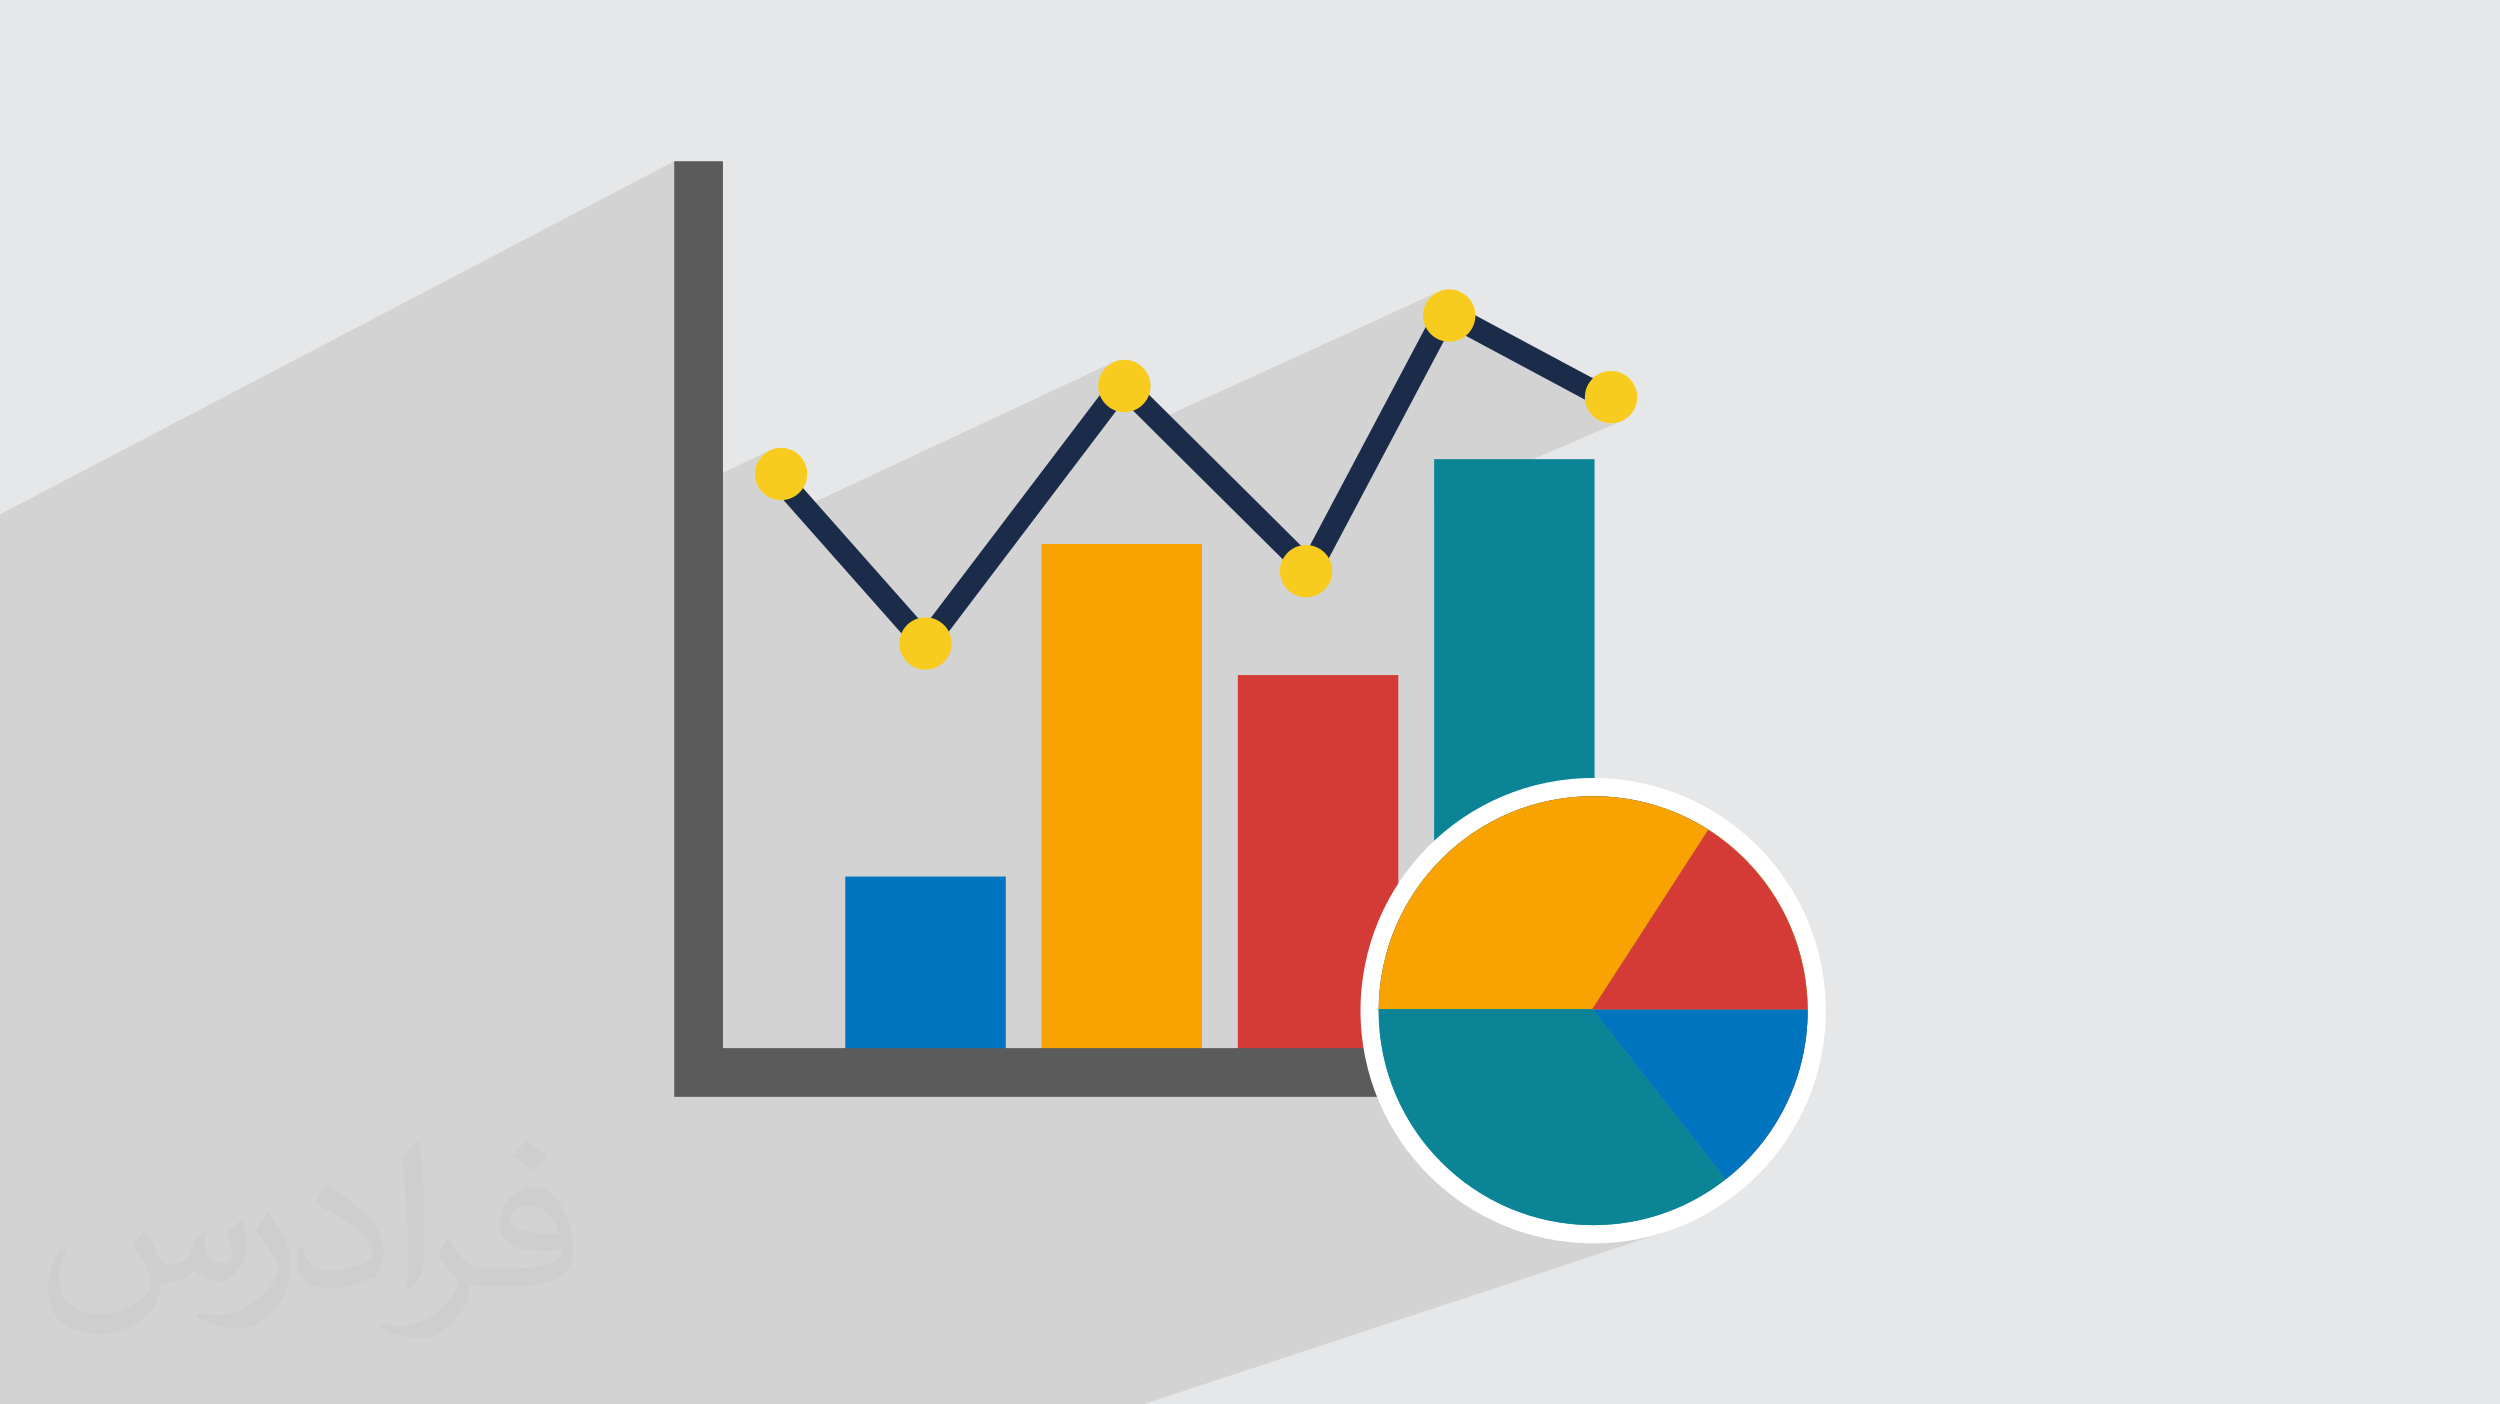 <?xml version="1.0" encoding="UTF-8"?>
<!DOCTYPE svg PUBLIC "-//W3C//DTD SVG 1.1//EN" "http://www.w3.org/Graphics/SVG/1.1/DTD/svg11.dtd">
<!-- Creator: CorelDRAW 2020 (64-Bit) -->
<svg xmlns="http://www.w3.org/2000/svg" xml:space="preserve" width="94.192mm" height="52.917mm" version="1.1" style="shape-rendering:geometricPrecision; text-rendering:geometricPrecision; image-rendering:optimizeQuality; fill-rule:evenodd; clip-rule:evenodd"
viewBox="0 0 9404.92 5283.66"
 xmlns:xlink="http://www.w3.org/1999/xlink"
 xmlns:xodm="http://www.corel.com/coreldraw/odm/2003">
 <defs>
  <style type="text/css">
   <![CDATA[
    .fil0 {fill:#E6E7E8}
    .fil10 {fill:white}
    .fil7 {fill:#5B5B5B;fill-rule:nonzero}
    .fil4 {fill:#D53B36;fill-rule:nonzero}
    .fil9 {fill:#F7CC1F;fill-rule:nonzero}
    .fil13 {fill:#985FA3;fill-rule:nonzero}
    .fil12 {fill:#319AC9;fill-rule:nonzero}
    .fil3 {fill:#0B8595;fill-rule:nonzero}
    .fil11 {fill:#183B66;fill-rule:nonzero}
    .fil8 {fill:#1B2C4A;fill-rule:nonzero}
    .fil6 {fill:#0074BF;fill-rule:nonzero}
    .fil5 {fill:#F9A302;fill-rule:nonzero}
    .fil2 {fill:#373435;fill-opacity:0.031}
    .fil1 {fill:#2B2A29;fill-opacity:0.102}
   ]]>
  </style>
 </defs>
 <g id="Layer_x0020_1">
  <polygon class="fil0" points="-0,0 9404.92,0 9404.92,5283.66 -0,5283.66 "/>
  <path class="fil1" d="M6799.34 3843.11l-0.01 0.28 -0.14 1.81 0.06 -0.02 -0.01 0.11 -0.01 0.11 -0.02 0.13 -0.02 0.12 -0.02 0.13 -0.02 0.14 -0.01 0.13 -0.01 0.14 -0.07 1.67 0.07 -0.02 -0.01 0.16 -0.01 0.15 -0.03 0.13 -0.03 0.14 -0.01 0.06 -0.06 1.31 -0.07 0.97 0.06 -0.02 -0.04 0.11 -0.03 0.11 -0.01 0.06 -0.01 0.06 -0.01 0.13 -0.01 0.12 -0.01 0.12 0 0.11 0 0.11 -0.01 0 -0.15 1.97 0 0.13 0 0.14 0 0.13 0 0.13 0 0.13 0 0.11 -0.05 0.02 -0.13 1.81 0.06 -0.02 0 0.1 0 0.06 0 0.06 0 0.07 -0.09 0.03 -0.53 7.25 0.01 0 0 0.1 0 0.06 0 0.04 0 0.05 -0.03 0.01 -0.15 2.14 0.06 -0.02 0 0.06 0 0.06 0 0.06 0 0.06 0 0.06 0 0.05 0 0.05 0 0.05 -0.1 0.03 -0.18 2.46 0 0.05 0 0.05 0 0.05 0 0.06 -0.01 0 -0.17 2.31 0.02 -0.01 0 0.12 -0.03 0.01 -0.13 1.75 -0.77 7.5 -0.26 3.42 -0.47 3.67 -0.91 8.9 -3.08 23.29 -0.48 2.97 -0.2 1.57 -0.59 3.3 -2.47 15.24 -3.67 19.22 -0.36 1.99 -0.15 0.66 -0.19 0.98 -5.02 22.62 -2.83 11.2 -0.83 3.59 -0.69 2.43 -1.3 5.15 -6.26 22.12 -1.79 5.7 -0.83 2.91 -1.27 3.74 -2.99 9.51 -7.47 21.59 -0.54 1.42 -0.42 1.25 -1.25 3.17 -5.85 15.47 -5.94 14.45 -1.41 3.57 -0.67 1.49 -0.62 1.5 -9.21 20.71 -3.84 8.02 -1.82 4.03 -1.67 3.27 -2.44 5.08 -10.31 20.07 -1.8 3.28 -1.6 3.12 -2.73 4.73 -4.73 8.62 -10.98 18.73 -0.99 1.72 -2.45 3.81 -8.88 14.2 -6.49 9.77 -3.18 4.96 -1.73 2.43 -1.02 1.54 -12.92 18.32 -3.71 4.97 -3.12 4.38 -3.22 4.09 -3.35 4.49 -13.89 17.55 -1.07 1.28 -2.42 3.08 -4.78 5.52 -6.1 7.29 -9.86 11.13 -4.62 5.34 -4.73 4.97 -10.88 11.62 -5.8 5.87 -5.3 5.56 -3.34 3.2 -1.27 1.28 -16.15 15.47 -3.01 2.72 -4.25 4.06 -5.11 4.42 -4.2 3.81 -16.98 14.56 -0.21 0.17 -2.77 2.4 -6.31 4.96 -8.11 6.57 -0.44 0.15 -15.63 12.28 -31.63 22.5 -32.74 20.99 -33.79 19.44 -34.8 17.81 -35.75 16.17 -36.64 14.45 -33.37 11.29 8.6 -2.74 -318.39 105.95 20.57 1.57 45.04 1.14 45.04 -1.14 44.44 -3.38 43.8 -5.56 43.1 -7.7 42.35 -9.78 41.53 -11.79 -1954.33 645.81 -202.12 0 -0.29 0 -122.35 0 -16.52 0 -1135.16 0 -70.12 0 -0.31 0 -5.6 0 -1.12 0 -5.36 0 -1.12 0 -5.19 0 -0.62 0 -17.6 0 -0.73 0 -4.38 0 -2.52 0 -4.16 0 -2.2 0 -4.29 0 -2.77 0 -4.1 0 -2.4 0 -4.31 0 -3.65 0 -4.87 0 -4.52 0 -3.05 0 -3.58 0 -3.59 0 -3.3 0 -3.59 0 -3.49 0 -2.96 0 -3.98 0 -3.19 0 -4.37 0 -2.5 0 -6.57 0 -2.2 0 -4.83 0 -2.79 0 -4.19 0 -2.78 0 -4.28 0 -2.78 0 -4.05 0 -2.89 0 -4.87 0 -2.09 0 -6.96 0 -10.01 0 -1.29 0 -2.49 0 -152.49 0 -532.93 0 -11.56 0 -1.99 0 -1.07 0 -0.87 0 -10.14 0 -534.93 0 -119.49 0 -18.31 0 -12.92 0 -473.76 0 -30.21 0 -119.12 0 -471.29 0 -77.16 0 0 -17.51 0 -0.02 0 -59.52 0 -79.96 0 -291.96 0 -217.26 0 -121.96 0 -146.96 0 -24.8 0 -18.72 0 -89.42 0 -17.19 0 -16.04 0 -9.37 0 -2.92 0 -16.76 0 -69.84 0 -28.43 0 -1.94 0 -9.67 0 -24.62 0 -12.6 0 -106.92 0 -22.29 0 -12.48 0 -62.41 0 -52.28 0 -44.93 0 -3.45 0 -107.4 0 -10.03 0 -11.34 0 -65.99 0 -11.59 0 -33.37 0 -92.07 0 -21.28 0 -26.97 0 -49.63 0 -50.93 0 -27.93 0 -23.46 0 -80.69 0 -11.63 0 -1142.09 2536.31 -1328.56 0 1259.53 359.99 -171.9 -8.42 4.49 -8.02 5.34 -7.53 6.18 -6.99 6.99 -6.37 7.8 -5.53 8.41 -4.57 8.76 -3.61 9.05 -2.68 9.26 -1.74 9.4 -0.82 9.48 0.09 9.47 0.98 9.41 1.88 9.26 2.75 9.06 1.66 4.01 112.41 -53.26 -63.47 56.29 50.91 57.53 6.3 -0.67 9.25 -1.89 9.04 -2.78 8.76 -3.64 -29.17 13.7 34.79 39.3 1201.57 -561.86 8.77 -3.62 9.05 -2.76 9.25 -1.88 9.39 -0.99 9.46 -0.08 9.46 0.83 9.39 1.76 9.26 2.7 9.05 3.63 8.78 4.6 8.44 5.56 7.8 6.35 6.99 6.97 6.17 7.51 5.34 8 4.49 8.41 3.64 8.76 2.78 9.03 1.9 9.25 1.02 9.38 0.11 9.45 -0.81 9.45 -1.73 9.39 -2.67 9.25 -3.6 9.05 -4.57 8.78 -5.54 8.44 -6.36 7.81 -6.98 6.99 -7.53 6.17 -8.01 5.33 -8.42 4.48 -9.08 4.17 53.35 52.99 1093.46 -500.17 -8.43 4.51 -8.03 5.35 -7.55 6.2 -7.01 7.02 -6.39 7.84 -5.5 8.44 -4.27 8.25 60.3 -27.53 -59.37 112.01 4 7.47 5.35 8 6.19 7.52 7.02 6.97 4.5 3.65 67.41 -30.48 428.81 229.69 131.85 -57.79 -8.44 4.48 -8.03 5.34 -7.55 6.17 -6.99 6.99 -6.36 7.81 -5.55 8.4 -4.58 8.75 -3.63 9.03 -2.68 9.24 -1.75 9.38 -0.83 9.45 0.09 9.46 0.42 4.02 64.39 34.49 -42.44 18.41 2.85 3.48 6.98 6.98 7.8 6.35 8.49 5.53 8.83 4.56 9.09 3.61 9.28 2.67 9.42 1.74 9.48 0.82 9.47 -0.09 9.4 -0.99 9.26 -1.88 9.05 -2.75 8.77 -3.61 -707.68 305.26 0 1207.82 297.27 -116.28 -39.74 15.67 -38.77 17.53 -37.73 19.33 -36.65 21.07 -35.52 22.77 -34.31 24.4 -33.07 25.98 -31.75 27.51 -9.73 9.28 0 5.29 321.56 -125.01 0.3 -0.1 37.1 -12.51 0.26 -0.08 37.93 -10.72 0.22 -0.06 38.71 -8.9 0.18 -0.04 39.45 -7.02 0.14 -0.02 40.13 -5.07 0.09 -0.01 40.77 -3.09 0.05 -0.01 41.36 -1.04 41.37 1.04 0.04 0.01 40.78 3.09 0.08 0.01 40.15 5.07 0.12 0.02 4.11 0.73 35.36 6.29 38.9 8.94 38.15 10.78 37.36 12.59 0.22 0.09 0.04 0.01 2.59 1.02 33.68 13.21 35.63 16.03 34.69 17.68 33.7 19.28 32.65 20.82 31.56 22.33 30.42 23.77 29.23 25.17 27.99 26.52 26.69 27.82 25.35 29.07 23.96 30.26 22.52 31.4 21.02 32.51 19.48 33.56 17.89 34.56 16.25 35.5 14.56 36.4 12.81 37.24 11.01 38.04 9.18 38.79 7.29 39.49 0.17 1.27 0.01 0.06 0.23 1.78 4.93 37.03 0.1 1.27 0.02 0.12 0.35 4.29 2.88 35.06 0.03 0.98 0.04 0.48 0.27 9.18 0.25 4.16 0.72 26.48 0.12 5.55 0 0.37 0 0.36 0 0.34 0 0.35 0 0.34 0 0.34 0 0.36 0 0.37 -0.04 0.02 -0.01 0.84 0.05 -0.02 0 0.26 0 0.25 0 0.24 0 0.24 0 0.24 0 0.24 0 0.25 0 0.26 -0.08 0.03 -0.02 1.18 0.1 -0.04 -0.01 0.21 -0.01 0.21 -0.02 0.21 -0.02 0.22 -0.02 0.21 -0.02 0.21 -0.01 0.21 -0.01 0.21 -0.02 1.14 0.02 -0.01 0 0.21 0 0.21 0 0.22 0 0.21 0 0.22 0 0.22 0 0.22 0 0.22 -0.05 0.02 -0.01 1.13 0.06 -0.02 0 0.2 0 0.21 0 0.22 0 0.22 0 0.22 0 0.22 0 0.21 0 0.2 -0.09 0.03 -0.01 1.13 0.1 -0.03 0 0.26 0 0.26 -0.01 0.24 -0.01 0.25 -0.02 0.24 -0.03 0.24 -0.04 0.26 -0.02 0.1 -0.03 2.02 0 0.34 0 0.35 0 0.34 0 0.33 0 0.33 -0.02 0.01 -0.02 1.01 0.04 -0.01 -0.01 0.26 -0.01 0.25 -0.02 0.23 -0.02 0.23 -0.01 1.22 -0.05 1.13 0 0.2 0 0.2 0 0.19 0 0.19 0 0.19 0 0.2 0 0.22 -0.06 0.02 -0.1 2.11 0 0.19 0 0.18 0 0.17 -0.02 0.01 -0.06 1.47 0.08 -0.03 -0.01 0.17 -0.01 0.18 -0.02 0.18 -0.02 0.18 -0.02 0.18 -0.02 0.17 -0.01 0.16 -0.01 0.15 -0.02 0.01 -0.07 1.47 0.09 -0.03 0 0.16 0 0.17 0 0.16 0 0.18 0 0.17 0 0.19 0 0.2 0 0.22 -0.15 0.05 -0.06 1.25 0.04 -0.01 0 0.24 0 0.24 0 0.23 0 0.23 0 0.23 0 0.22 0 0.21 0 0.22 -0.11 0.04 -0.05 1.98 0.04 -0.01 0 0.21 0 0.21 -0.01 0.2 -0.01 0.19 -0.02 0.19 -0.03 0.19 0.05 -2.73 0 -0.01 -0.05 2.75zm0.92 -46.81l0 0zm-307.89 639.9l0 0z"/>
  <path class="fil2" d="M548.54 4627.69c17.95,27.21 29.6,53.36 40.96,82.43 8.45,16.91 12.93,48.09 52.57,48.09 11.61,0 28.28,-3.42 43.06,-11.61 16.63,-8.73 29.32,-21.94 35.94,-42l15.85 -53.36 38.57 -19.02 2.64 2.64c-5.27,20.09 -6.59,39.36 -6.59,54.43 0,44.63 38.57,61.56 69.22,61.56 17.95,0 34.09,-8.73 34.09,-25.11 0,-21.13 -8.98,-57.06 -20.62,-89.29 17.95,-17.95 35.94,-35.94 56.53,-50.47l3.17 1.6c8.98,38.04 14,75.56 14,100.66 0,24.57 -10.83,51.79 -19.81,69.49 -18.49,34.87 -51.25,62.62 -90.87,62.62 -30.1,0 -63.65,-15.07 -86.66,-43.06l-1.32 0c-21.66,26.96 -55.22,51.25 -108.86,51.25l-16.63 0c-2.64,35.41 -10.29,60.49 -21.94,82.95 -31.95,62.34 -126.81,106.47 -216.1,106.47 -124.17,0 -186.51,-71.59 -186.51,-166.96 0,-58.91 19.27,-113.6 48.88,-152.42l24.29 10.04c-18.49,35.41 -30.91,68.68 -30.91,101.45 0,89.29 72.66,131.83 156.4,131.83 77.68,0 173.83,-49.41 191.28,-106.72 -6.59,-62.62 -30.1,-91.93 -66.04,-148.99 10.83,-19.02 24.83,-38.04 42.28,-58.38l3.17 0 0 0 0 0 -0.02 -0.09zm1432.13 -336.04c26.15,16.39 51.79,35.66 76.87,57.85 -14,19.81 -31.45,37.79 -53.11,53.64 -25.11,-20.34 -50.19,-37.79 -75.84,-56.27 17.42,-19.55 34.62,-38.29 52.04,-55.22l0 0 0 0 0 0 0 0 0 0 0.03 0zm13.47 244.11c-42.28,0 -76.87,27.75 -76.87,48.34 0,44.13 84.53,57.85 185.72,57.31 -12.68,-51.79 -57.06,-105.68 -108.86,-105.68l0.01 0.03zm-94.86 236.19c54.96,0 103.04,-1.6 139.74,-10.83 40.96,-10.29 75.56,-30.91 75.56,-45.17 0,-3.7 0,-8.19 -1.32,-11.89 -22.98,2.11 -49.41,2.11 -72.38,2.11 -74.49,0 -131.55,-16.91 -154.02,-58.66 -5.55,-11.61 -9.51,-24.57 -9.51,-39.36 0,-40.43 17.42,-79.79 48.09,-107 25.61,-22.45 53.89,-36.44 82.67,-36.44 52.04,0 93.51,41.75 122.57,107.54 15.85,35.94 26.68,77.4 26.68,129.72 0,34.87 -9.51,64.19 -31.17,85.85 -40.43,39.11 -114.92,53.89 -229.04,53.89l-51.79 0 0 0 -13.47 0c-28.28,0 -48.62,-5.02 -64.72,-17.42l-2.64 0c0.79,6.59 1.32,12.93 1.32,19.02 0,25.61 -8.45,58.38 -25.61,84.53 -50.72,75.3 -105.68,108.04 -153.24,108.04 -48.09,0 -107,-18.49 -160.11,-42.54l9.51 -18.49c17.17,7.13 40.96,11.89 73.7,11.89 85.85,0 198.66,-82.43 212.66,-163 -3.17,-6.59 -8.98,-15.32 -17.17,-24.57 -25.11,-29.85 -40.96,-54.68 -55.75,-80.83 12.68,-25.11 24.29,-45.17 35.13,-63.4l4.49 -0.53c36.72,74.77 69.99,117.55 144.23,117.55l11.61 0 0 0 53.89 0 0 0 0 0 0 0 0 0 0 0 0.09 0.01zm-371.98 79c6.34,-34.34 6.87,-72.91 6.87,-108.86l0 -53.36c0,-99.6 -12.68,-244.36 -22.98,-338.68 17.95,-19.27 43.06,-42 62.87,-57.31l5.81 1.6c13.47,118.62 16.63,256 16.63,383.06 0,33.3 -1.32,65.79 -4.49,89.55 -1.85,30.1 -19.27,52.83 -56.53,87.7l-8.19 -3.7zm-382.8 -157.19c1.85,46.77 24.83,83.49 105.15,83.49 49.93,0 92.19,-12.93 138.96,-35.13 8.45,-3.7 12.93,-8.73 12.93,-12.93 0,-29.32 -22.45,-68.15 -60.23,-103.55 -36.72,-33.3 -85.34,-62.62 -130.76,-82.18 -15.6,-6.59 -20.62,-13.47 -20.62,-20.09 0,-13.47 17.95,-41.75 32.77,-62.09l5.02 -0.53c52.04,27.21 110.17,67.64 153.24,112.53 39.11,41.47 63.4,83.49 63.4,129.19 0,33.81 -10.29,65.51 -26.96,95.11 -57.06,28.79 -117.83,50.72 -178.06,50.72 -73.17,0 -123.1,-34.34 -123.1,-114.92 0,-8.73 0,-22.19 3.17,-39.64l25.11 0 0 0 0 0 0 0 0 0 0 0 -0.02 0zm-132.37 -132.9l45.45 73.45c16.63,27.21 32.23,56.81 32.23,103.55l0 59.7c0,48.34 -30.91,100.13 -80.83,151.38 -39.11,34.62 -73.7,49.41 -105.68,49.41 -47.55,0 -101.98,-14.79 -164.85,-41.75l7.13 -18.49c19.81,5.27 42.79,9.77 71.06,9.77 90.36,-0.53 182.8,-66.57 225.08,-147.15 5.02,-9.26 6.87,-17.95 6.87,-24.04 0,-9.26 -5.02,-19.55 -8.98,-28.79 -22.98,-43.31 -48.62,-82.95 -76.87,-119.68 14.79,-23.25 29.6,-45.7 45.7,-67.9l3.7 0.53 0 0 0 0 0 0 0 0 0 0 -0.02 0.01z"/>
  <g id="_1568038904640">
   <g>
    <polygon class="fil3" points="5998.64,4017.35 5395.19,4017.35 5395.19,1727.3 5998.64,1727.3 "/>
    <polygon class="fil4" points="5260.37,4055.53 4656.8,4055.53 4656.8,2539.6 5260.37,2539.6 "/>
    <polygon class="fil5" points="4521.97,4055.53 3918.1,4055.53 3918.1,2046.34 4521.97,2046.34 "/>
    <polygon class="fil6" points="3783.69,4055.53 3179.95,4055.53 3179.95,3297.56 3783.69,3297.56 "/>
    <polygon class="fil7" points="2719.73,3943.04 2719.73,606.46 2536.31,606.46 2536.31,4126.28 6146.75,4126.28 6146.75,3943.04 "/>
    <polygon class="fil8" points="6027.19,1538.22 5458.01,1233.33 4937.77,2215.44 4226.72,1509.31 3484.4,2487.98 2896.32,1823.47 2959.79,1767.17 3479.11,2353.94 4217.68,1380.75 4916.04,2074.4 5422.9,1118.2 6067.35,1463.18 6027.13,1538.22 "/>
    <path class="fil9" d="M6002.37 1573.45c44.26,32.09 105.63,22.53 137.78,-21.02 32.46,-43.95 22.65,-105.56 -21.38,-137.9 -43.53,-31.85 -105.32,-22.28 -137.47,21.5 -32.22,43.72 -22.65,105.32 21.07,137.42z"/>
    <path class="fil9" d="M4171.8 1531.41c43.95,32.28 105.38,22.71 137.53,-21.07 32.16,-43.96 22.41,-105.33 -21.32,-137.42 -43.95,-32.28 -105.38,-22.77 -137.59,21.02 -31.92,43.95 -22.35,105.56 21.38,137.47z"/>
    <path class="fil9" d="M4855.4 2228.2c43.71,31.86 105.38,22.53 137.48,-21.5 32.21,-43.71 22.7,-105.32 -21.32,-137.41 -43.84,-32.1 -105.39,-22.53 -137.3,21.26 -32.4,43.95 -22.71,105.56 21.14,137.65z"/>
    <path class="fil9" d="M5393.93 1266.51c44.01,32.28 105.38,22.71 137.35,-21.26 32.22,-44.01 22.65,-105.62 -21.44,-137.65 -43.71,-32.1 -105.14,-22.53 -137.47,21.44 -31.92,43.95 -22.41,105.38 21.56,137.47z"/>
    <path class="fil9" d="M3423.65 2500.32c43.84,32.1 105.44,22.53 137.6,-21.44 31.97,-43.77 22.46,-105.2 -21.56,-137.47 -43.6,-32.1 -105.38,-22.53 -137.36,21.26 -32.09,43.95 -22.52,105.56 21.32,137.65z"/>
    <path class="fil9" d="M2880 1862.37c44.37,32.28 105.8,22.71 137.71,-21.25 32.4,-43.96 22.59,-105.39 -21.38,-137.42 -43.71,-32.34 -105.14,-22.53 -137.35,21.2 -32.1,43.77 -22.59,105.62 21.02,137.47z"/>
   </g>
   <g>
    <circle class="fil10" cx="5993.4" cy="3801.98" r="875.22"/>
    <g>
     <path class="fil11" d="M6800.25 3797.83c-2.14,-443.8 -362.44,-802.82 -806.81,-802.82 -444.37,0 -804.72,359.03 -806.94,802.82l1613.75 0z"/>
     <path class="fil12" d="M5186.51 3796.3l-0.08 5.55c0,445.83 361.28,807.1 807.02,807.1 445.78,0 806.93,-361.27 806.93,-807.1l-0.12 -5.55 -1613.75 0z"/>
     <path class="fil13" d="M6800.25 3796.3l-808.83 0 500.93 639.9c187.61,-147.83 308.01,-376.9 308.01,-634.35l-0.12 -5.55z"/>
     <path class="fil9" d="M5989.86 3797.31l810.39 0c-2.86,-284.06 -151.25,-533.02 -373.51,-675.62l-436.88 675.62z"/>
     <path class="fil5" d="M6800.25 3796.3l0 0c-3.14,-283.62 -151.41,-532.13 -373.51,-674.61l-436.32 674.61 -803.91 0c3.03,-443.08 363.09,-801.3 806.94,-801.3 443.93,0 803.95,358.22 806.81,801.3z"/>
     <path class="fil3" d="M5993.45 4608.95c-445.74,0 -807.02,-361.27 -807.02,-807.1l0.08 -5.55 803.91 0 -0.56 1.01 2.3 0 500.2 638.89c-137.36,108.18 -310.63,172.75 -498.91,172.75zm803.95 -737.24l0 -0.12 0 0.12zm0.16 -2.42c0,-0.16 0,-0.24 0,-0.45 0,0.21 0,0.29 0,0.45zm0.28 -2.7c0,-0.12 0,-0.29 0,-0.45 0,0.16 0,0.33 0,0.45zm0.12 -2.58c0,-0.08 0,-0.08 0,-0.25 0,0.17 0,0.17 0,0.25zm0.61 -7.53c0,-0.12 0,-0.12 0,-0.29 0,0.17 0,0.17 0,0.29zm0.12 -2.1c0,-0.28 0,-0.73 0,-1.01 0,0.28 0,0.57 0,1.01zm0.16 -2.74c0,-0.28 0,-0.65 0.12,-0.93 -0.12,0.28 -0.12,0.65 -0.12,0.93zm0.12 -2.66c0,-0.45 0.16,-0.73 0.16,-1.17 0,0.44 -0.16,0.72 -0.16,1.17zm0.16 -2.82c0,-0.37 0.12,-0.73 0.12,-1.01 0,0.28 -0.12,0.64 -0.12,1.01zm0.12 -2.75c0.16,-0.44 0.16,-0.96 0.16,-1.53 0,0.57 0,1.09 -0.16,1.53zm0.28 -3.53c0,-0.57 0,-1.17 0,-1.82 0,0.65 0,1.25 0,1.82zm0.17 -3.11c0,-0.6 0,-1.01 0,-1.45 0,0.44 0,0.85 0,1.45zm0 -2.9c0,-0.37 0.12,-0.93 0.12,-1.37 0,0.44 -0.12,1 -0.12,1.37zm0.12 -2.82c0,-0.45 0,-1.01 0,-1.42 0,0.41 0,0.97 0,1.42zm0.16 -2.67c0,-0.6 0,-1 0,-1.61 0,0.61 0,1.01 0,1.61zm0 -2.9c0,-0.56 0.12,-1.09 0.12,-1.81 0,0.72 -0.12,1.25 -0.12,1.81zm0.12 -2.82c0,-0.85 0,-1.86 0,-2.66 0,0.8 0,1.81 0,2.66zm0 -3.54c0.16,-0.72 0.16,-1.29 0.16,-2.01 0,0.72 0,1.29 -0.16,2.01zm0.16 -3.14c0,-0.53 0,-1.17 0,-1.7 0,0.53 0,1.17 0,1.7zm0 -2.83c0,-0.6 0,-1.17 0,-1.73 0,0.56 0,1.13 0,1.73zm0 -2.86c0,-0.56 0.12,-1.13 0.12,-1.69 0,0.56 -0.12,1.13 -0.12,1.69zm0.12 -2.86c0,-0.73 0,-1.25 0,-1.98 0,0.73 0,1.45 0,1.98zm0 -2.82c0,-1.01 0,-1.82 0,-2.83 0,1.01 0,1.82 0,2.83z"/>
     <path class="fil6" d="M6492.36 4436.2l0 0 -500.2 -638.89 808.1 0c0,-0.28 0,-0.57 0,-1.01l0 0 0.12 5.55 0 0c0,1.01 0,1.82 0,2.83 0,0.28 0,0.56 0,0.84 0,0.73 0,1.25 0,1.98 0,0.44 0,0.72 0,1.17 0,0.56 -0.12,1.13 -0.12,1.69 0,0.4 0,0.73 0,1.13 0,0.56 0,1.13 0,1.73 0,0.41 0,0.85 0,1.13 0,0.53 0,1.17 0,1.7 0,0.48 0,0.72 0,1.13 0,0.72 0,1.29 -0.16,2.01 0,0.28 0,0.53 0,0.89 0,0.8 0,1.81 0,2.66 0,0.44 0,0.72 0,1.01 0,0.72 -0.12,1.25 -0.12,1.81 0,0.44 0,0.89 0,1.29 0,0.61 0,1.01 0,1.61 0,0.41 0,0.81 -0.16,1.25 0,0.41 0,0.97 0,1.42 0,0.56 0,1 0,1.45 0,0.44 -0.12,1 -0.12,1.37 0,0.44 0,1.01 0,1.45 0,0.44 0,0.85 0,1.45 -0.17,0.4 -0.17,0.85 -0.17,1.29 0,0.65 0,1.25 0,1.82 -0.12,0.72 -0.12,1.29 -0.12,2.01 0,0.57 0,1.09 -0.16,1.53 0,0.57 0,1.13 0,1.74 0,0.28 -0.12,0.64 -0.12,1.01 0,0.56 0,1.24 0,1.65 0,0.44 -0.16,0.72 -0.16,1.17 0,0.56 0,1.13 0,1.73 -0.12,0.28 -0.12,0.65 -0.12,0.93 0,0.6 0,1.17 -0.16,1.73 0,0.28 0,0.73 0,1.01 0,0.56 -0.12,1.17 -0.12,1.81 0,0.17 0,0.17 0,0.29 -0.16,2.46 -0.33,4.82 -0.61,7.28 0,0.17 0,0.17 0,0.25 0,0.72 -0.12,1.45 -0.12,2.13 0,0.16 0,0.33 0,0.45 -0.16,0.72 -0.16,1.53 -0.28,2.25 0,0.21 0,0.29 0,0.45 0,0.72 -0.16,1.57 -0.16,2.3l0 0.12c-19.61,228.82 -134.63,430.2 -305.04,564.5z"/>
     <path class="fil4" d="M6800.25 3797.31l-810.39 0 0.56 -1.01 436.32 -674.61c222.1,142.47 370.38,390.99 373.51,674.61l0 0c0,0.44 0,0.73 0,1.01z"/>
    </g>
   </g>
  </g>
 </g>
</svg>
